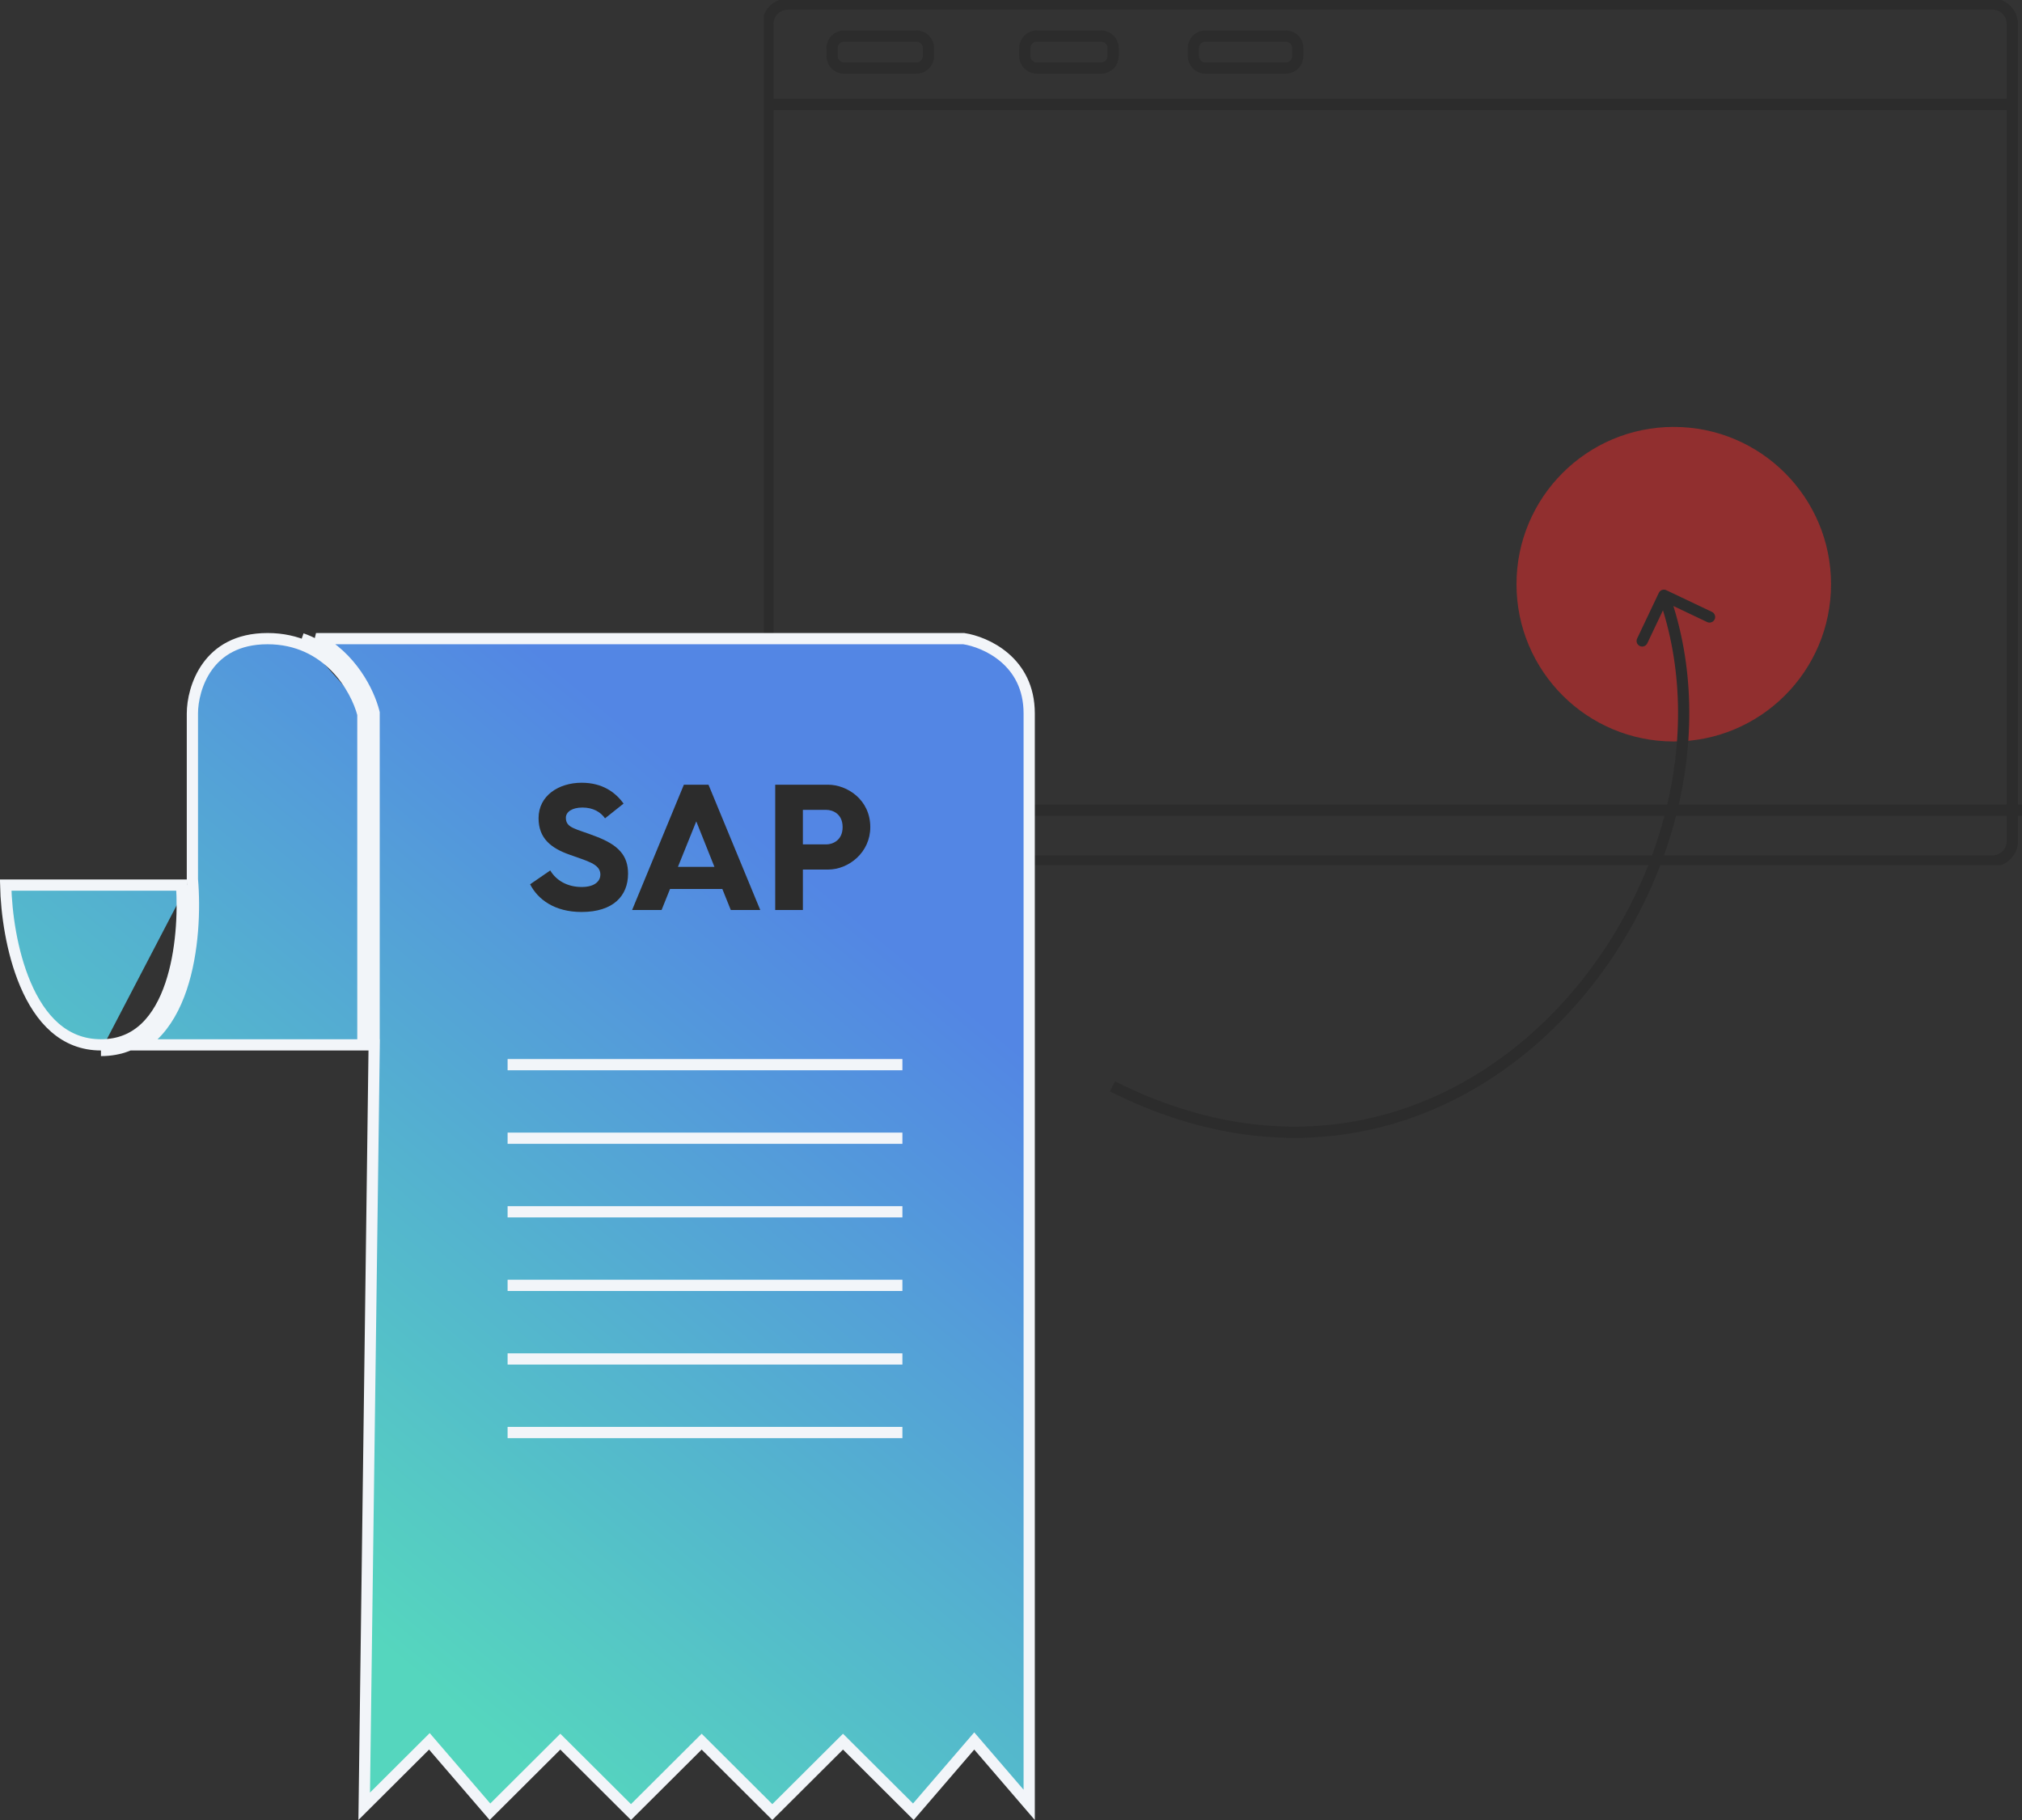 <svg width="180" height="162" viewBox="0 0 180 162" fill="none" xmlns="http://www.w3.org/2000/svg">
<rect x="0" y="0" width="180" height="162" fill="#333333" stroke="none"/>
<g clip-path="url(#clip0_2_788)">
<path d="M177.355 0.356H70.144C69.157 0.356 68.357 1.154 68.357 2.139V74.861C68.357 75.846 69.157 76.644 70.144 76.644H177.355C178.342 76.644 179.142 75.846 179.142 74.861V2.139C179.142 1.154 178.342 0.356 177.355 0.356Z" stroke="#2C2C2C"/>
<path d="M68.299 9.299H179.083" stroke="#2C2C2C"/>
<path d="M68.37 72.112H180" stroke="#2C2C2C"/>
<path d="M81.58 3.208H75.147C74.555 3.208 74.075 3.687 74.075 4.278V4.991C74.075 5.581 74.555 6.06 75.147 6.06H81.58C82.172 6.06 82.652 5.581 82.652 4.991V4.278C82.652 3.687 82.172 3.208 81.58 3.208Z" stroke="#2C2C2C"/>
<path d="M98.019 3.208H92.301C91.709 3.208 91.229 3.687 91.229 4.278V4.991C91.229 5.581 91.709 6.06 92.301 6.06H98.019C98.611 6.06 99.091 5.581 99.091 4.991V4.278C99.091 3.687 98.611 3.208 98.019 3.208Z" stroke="#2C2C2C"/>
<path d="M114.458 3.208H107.311C106.718 3.208 106.238 3.687 106.238 4.278V4.991C106.238 5.581 106.718 6.06 107.311 6.06H114.458C115.05 6.06 115.53 5.581 115.53 4.991V4.278C115.53 3.687 115.05 3.208 114.458 3.208Z" stroke="#2C2C2C"/>
</g>
<path opacity="0.46" d="M149 66C156.732 66 163 59.732 163 52C163 44.268 156.732 38 149 38C141.268 38 135 44.268 135 52C135 59.732 141.268 66 149 66Z" fill="url(#paint0_linear_2_788)"/>
<path d="M147.669 52.772C147.788 52.522 148.086 52.416 148.335 52.534L152.4 54.465C152.649 54.584 152.755 54.882 152.637 55.132C152.518 55.381 152.22 55.487 151.971 55.369L148.358 53.652L146.641 57.265C146.523 57.515 146.224 57.621 145.975 57.502C145.726 57.384 145.62 57.086 145.738 56.836L147.669 52.772ZM148.592 52.818C153.107 65.508 148.748 80.645 139.254 90.573C129.734 100.529 115.008 105.288 98.809 97.146L99.258 96.253C115.019 104.174 129.278 99.558 138.532 89.882C147.812 80.177 152.017 65.426 147.65 53.154L148.592 52.818Z" fill="#2C2C2C"/>
<path d="M16.665 78.782C17.012 83.993 15.948 93.504 8.987 93.504M26.858 56.846C30.527 58.132 32.322 61.591 32.804 63.509M33.289 63.387L33.304 63.447V63.509V93.004H33.31L33.304 93.504L33.304 93.51L32.421 160.78L37.843 155.378L38.224 154.998L38.575 155.406L43.617 161.266L49.527 155.378L49.88 155.027L50.233 155.378L56.171 161.294L62.109 155.378L62.462 155.027L62.815 155.378L68.753 161.294L74.691 155.378L75.044 155.027L75.397 155.378L81.307 161.266L86.349 155.406L86.728 154.966L87.107 155.406L91.62 160.652V63.509C91.62 61.161 90.646 59.579 89.435 58.538C88.222 57.495 86.763 56.991 85.793 56.846H28.132C31.268 58.447 32.837 61.587 33.289 63.387ZM32.304 93.004V63.572C31.702 61.268 29.188 56.846 23.817 56.846C21.103 56.846 19.455 57.961 18.47 59.325C17.466 60.714 17.127 62.395 17.127 63.509V78.26C17.352 80.838 17.239 84.706 16.146 87.955C15.596 89.587 14.789 91.096 13.621 92.202C13.304 92.502 12.963 92.771 12.594 93.004H32.304ZM0.506 78.782C0.561 81.258 1.029 84.71 2.258 87.6C3.573 90.695 5.689 93.004 8.987 93.004C10.654 93.004 11.936 92.421 12.934 91.476C13.943 90.52 14.68 89.175 15.198 87.636C16.174 84.736 16.333 81.262 16.164 78.782H8.313H0.506Z" fill="url(#paint1_linear_2_788)" stroke="#F2F5F9"/>
<path d="M80.332 94.766H45.187" stroke="#F2F5F9"/>
<path d="M80.332 107.863H45.187" stroke="#F2F5F9"/>
<path d="M80.332 120.961H45.187" stroke="#F2F5F9"/>
<path d="M80.332 101.314H45.187" stroke="#F2F5F9"/>
<path d="M80.332 114.412H45.187" stroke="#F2F5F9"/>
<path d="M80.332 127.51H45.187" stroke="#F2F5F9"/>
<path d="M47.191 78.712L48.983 77.48C49.511 78.36 50.486 78.952 51.782 78.952C53.014 78.952 53.447 78.376 53.447 77.848C53.447 76.872 52.199 76.632 50.647 76.056C49.047 75.48 47.943 74.616 47.943 72.824C47.943 70.824 49.734 69.672 51.782 69.672C53.67 69.672 54.822 70.568 55.511 71.528L53.862 72.84C53.462 72.28 52.806 71.88 51.846 71.88C50.934 71.88 50.374 72.264 50.374 72.792C50.374 73.72 51.255 73.752 53.062 74.456C55.078 75.224 55.91 76.168 55.91 77.768C55.91 79.736 54.599 81.176 51.767 81.176C49.367 81.176 47.879 80.056 47.191 78.712ZM56.271 81L60.879 69.848H63.071L67.679 81H65.055L64.303 79.128H59.647L58.895 81H56.271ZM60.351 77.16H63.599L61.983 73.112L60.351 77.16ZM69.01 81V69.848H73.714C75.41 69.848 77.474 71.176 77.474 73.624C77.474 75.88 75.554 77.4 73.714 77.4H71.474V81H69.01ZM71.474 75.16H73.57C74.066 75.16 75.01 74.84 75.01 73.624C75.01 72.392 74.066 72.088 73.57 72.088H71.474V75.16Z" fill="#2C2C2C"/>
<defs>
<linearGradient id="paint0_linear_2_788" x1="149" y1="38" x2="149" y2="38" gradientUnits="userSpaceOnUse">
<stop stop-color="#FF0054"/>
<stop offset="1" stop-color="#FF5400"/>
</linearGradient>
<linearGradient id="paint1_linear_2_788" x1="46.06" y1="56.346" x2="-3.243" y2="115.728" gradientUnits="userSpaceOnUse">
<stop stop-color="#5386E4"/>
<stop offset="1" stop-color="#55D6BE"/>
</linearGradient>
<clipPath id="clip0_2_788">
<rect width="112" height="77" fill="white" transform="translate(68)"/>
</clipPath>
</defs>
</svg>